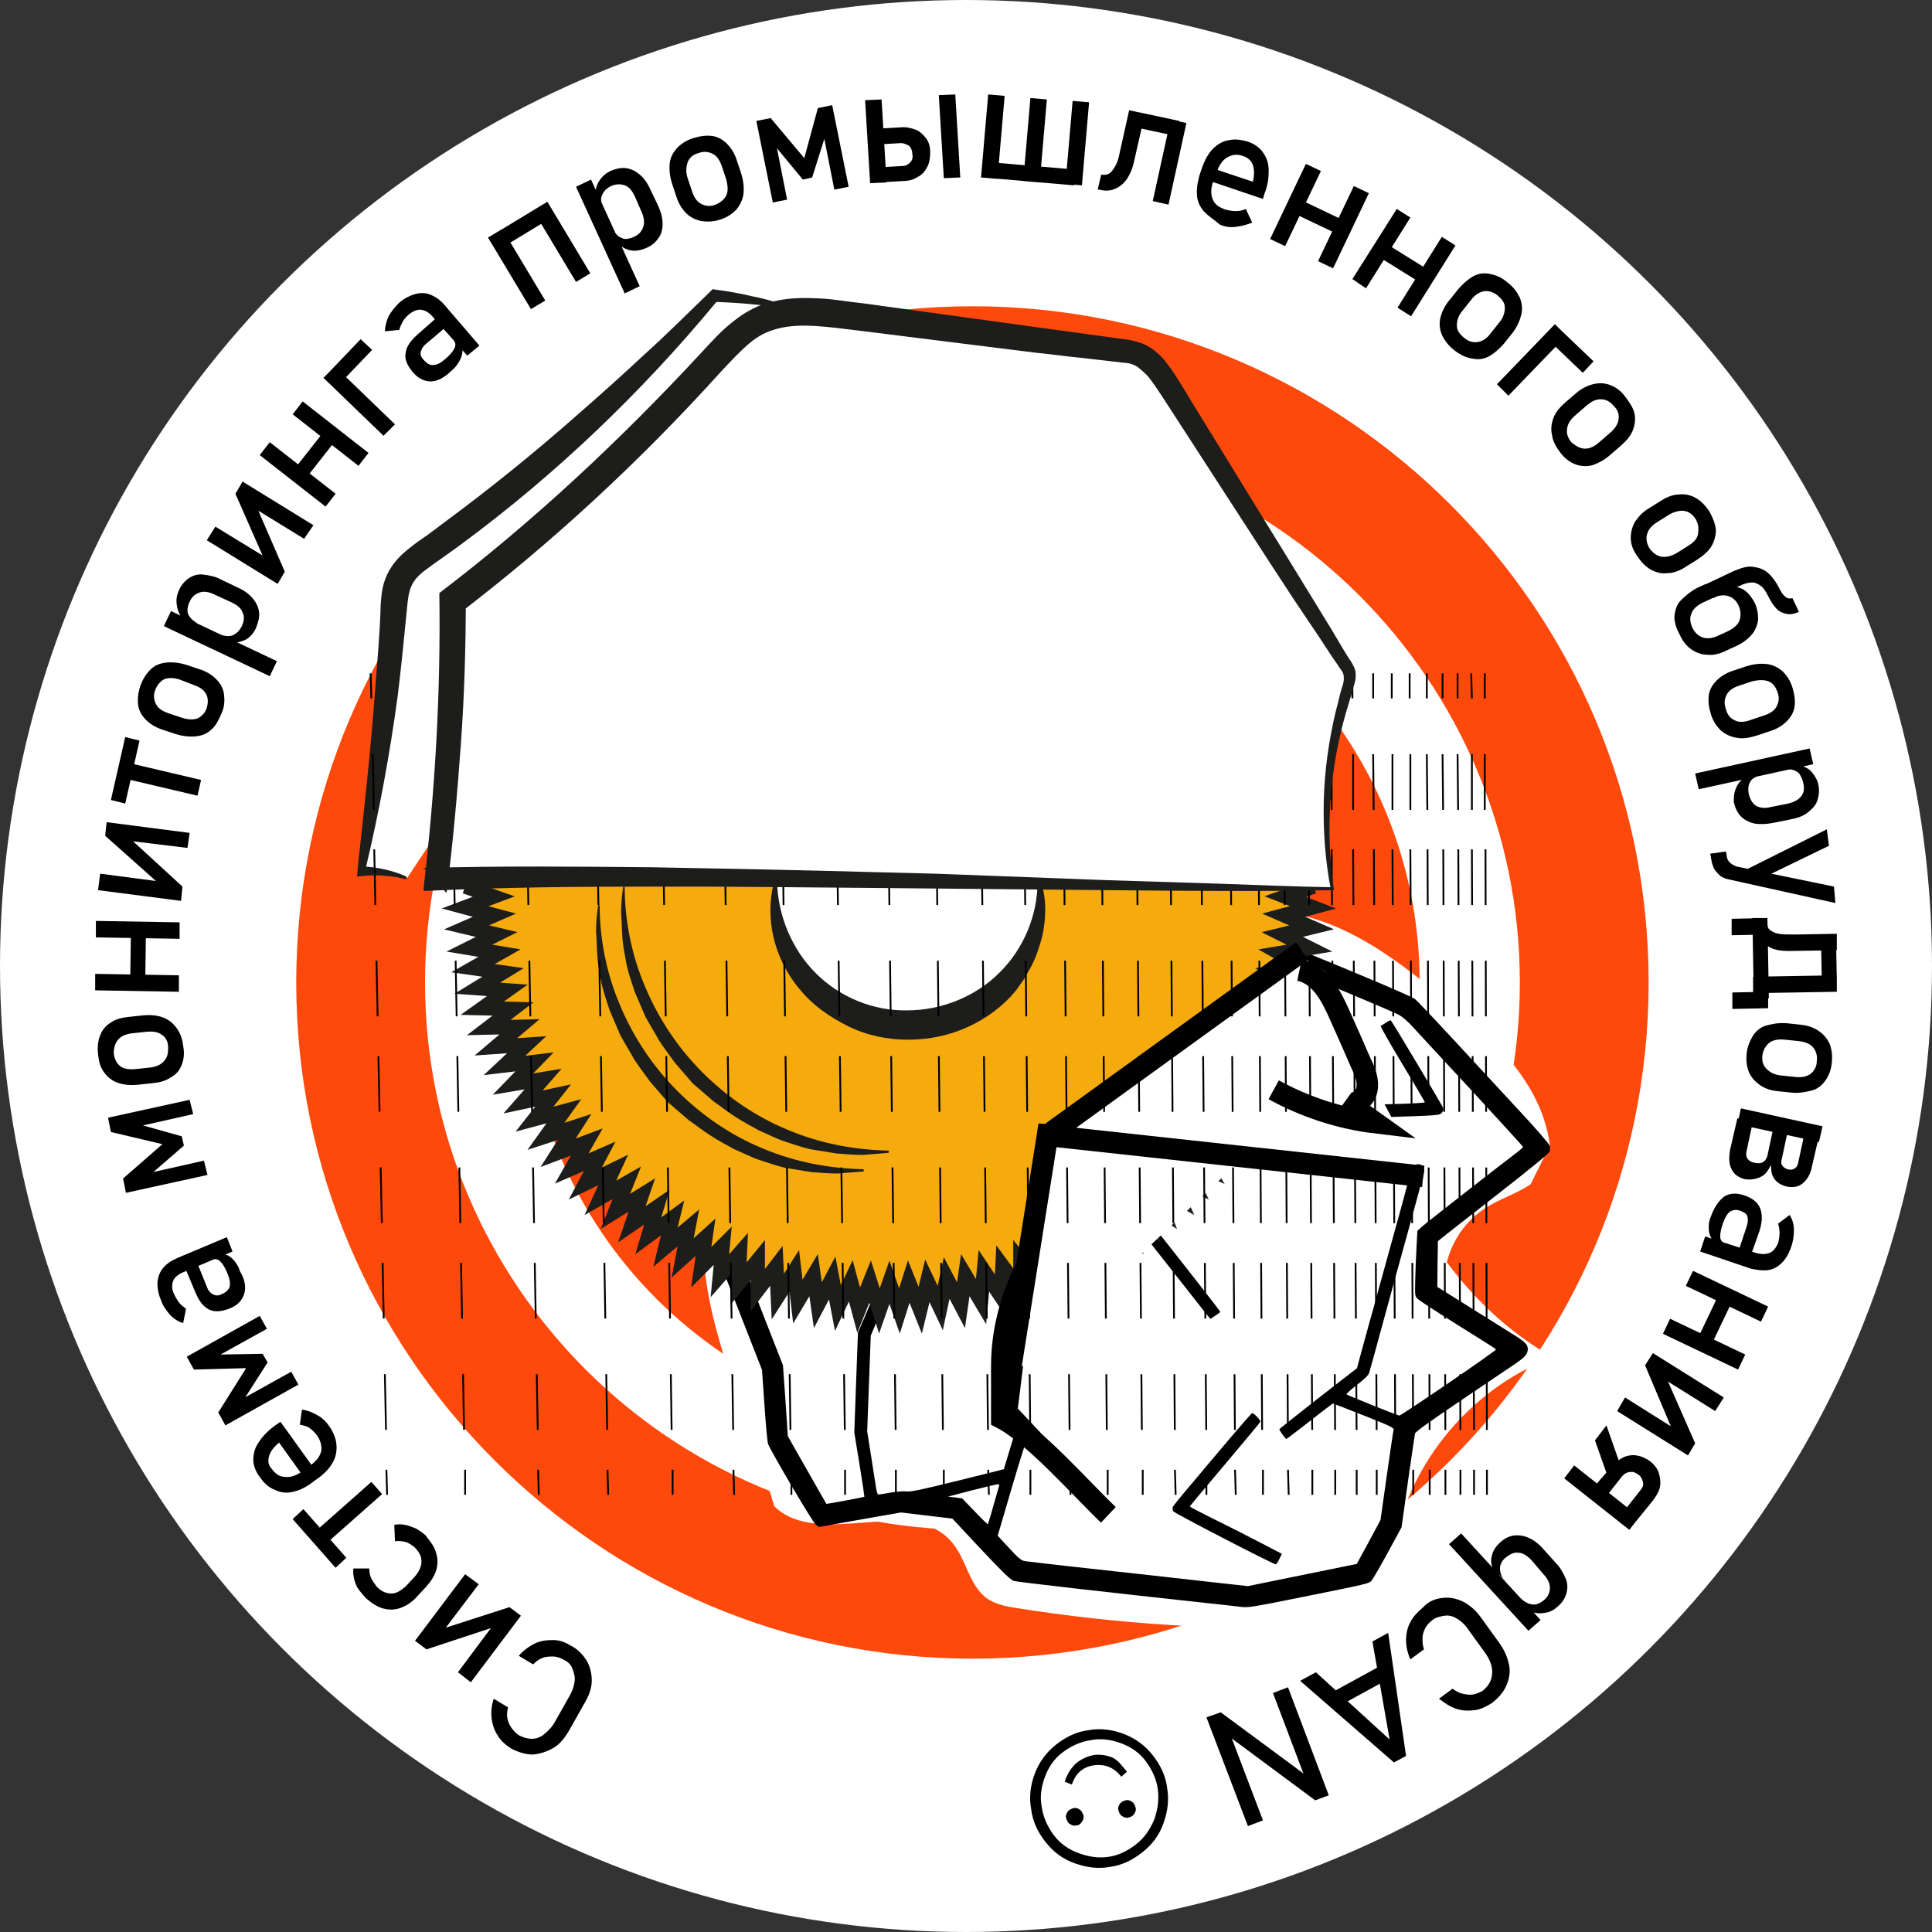 <?xml version="1.0" encoding="utf-8"?>
<!-- Generator: Adobe Illustrator 25.4.1, SVG Export Plug-In . SVG Version: 6.00 Build 0)  -->
<svg version="1.1" id="Слой_1" xmlns="http://www.w3.org/2000/svg" xmlns:xlink="http://www.w3.org/1999/xlink" x="0px" y="0px"
	 viewBox="0 0 270 270" style="enable-background:new 0 0 270 270;" xml:space="preserve">
<rect x="0" y="0" width="270" height="270" fill="#333333" stroke="none"/>
<style type="text/css">
	.st0{fill:#FFFFFF;}
	.st1{display:none;fill:#FE490C;}
	.st2{fill:#FE490C;}
	.st3{fill:#1D1D1B;}
	.st4{fill:#F5AB0E;}
	.st5{fill:none;stroke:#1D1D1B;stroke-width:2;stroke-miterlimit:10;}
	.st6{fill:#FFFFFF;stroke:#000000;stroke-width:3;stroke-miterlimit:10;}
	.st7{fill:none;stroke:#000000;stroke-width:3;stroke-miterlimit:10;}
	.st8{fill:none;stroke:#000000;stroke-width:0.25;stroke-miterlimit:10;}
	.st9{fill:none;stroke:#000000;stroke-width:0.25;stroke-miterlimit:10;stroke-dasharray:7.78,5.557;}
	.st10{fill:none;stroke:#000000;stroke-width:0.25;stroke-miterlimit:10;stroke-dasharray:7.78,7.78,7.78,5.557;}
</style>
<circle class="st0" cx="135" cy="135" r="135"/>
<g>
	<path d="M82,232.1c0.5,0.9,0.7,1.8,0.7,2.8s-0.4,2.1-1,3.1l-2.2,3.9c-0.6,1-1.3,1.9-2.2,2.4s-1.8,0.8-2.8,0.9c-1,0-2-0.3-3-0.8
		c-0.8-0.5-1.5-1.1-1.9-1.8c-0.5-0.7-0.8-1.6-0.9-2.5s0-1.8,0.3-2.7l2,1.2c-0.1,0.5-0.2,1-0.1,1.5s0.3,1,0.6,1.4
		c0.3,0.4,0.6,0.7,1,1c0.6,0.3,1.2,0.5,1.8,0.5c0.6,0,1.2-0.2,1.7-0.6c0.5-0.4,1-0.9,1.4-1.5l2.2-3.9c0.4-0.7,0.6-1.3,0.7-2
		s-0.1-1.2-0.3-1.8s-0.7-1-1.3-1.3c-0.4-0.2-0.9-0.4-1.4-0.4s-1,0-1.5,0.2s-0.9,0.5-1.3,0.9l-2-1.2c0.6-0.7,1.4-1.3,2.2-1.7
		c0.8-0.4,1.7-0.5,2.6-0.5s1.7,0.3,2.5,0.8C80.8,230.5,81.5,231.3,82,232.1z"/>
	<path d="M66.9,221.4l-5,6.6v-0.4l9.3-3l1.6,1.2l-7,9.3l-1.8-1.4l5-6.7v0.4l-9.4,3.1l-1.6-1.2l7-9.3L66.9,221.4z"/>
	<path d="M60.9,216.9c0.3,0.8,0.3,1.6,0.1,2.4c-0.2,0.8-0.7,1.6-1.4,2.4l-1.3,1.4c-0.7,0.8-1.5,1.3-2.3,1.6s-1.6,0.3-2.4,0.1
		c-0.8-0.2-1.6-0.7-2.4-1.4c-0.4-0.4-0.8-0.9-1.1-1.3s-0.5-1-0.6-1.4s-0.2-1-0.1-1.5h2.2c0,0.5,0.1,1,0.3,1.4s0.5,0.8,0.8,1.2
		c0.6,0.6,1.3,0.9,2,0.9s1.3-0.4,2-1l1.3-1.4c0.6-0.7,0.9-1.4,0.9-2.1c0-0.7-0.3-1.3-1-2c-0.4-0.3-0.8-0.6-1.2-0.7s-1-0.2-1.5-0.1
		l-0.1-2.3c0.5-0.1,1-0.1,1.5,0s1,0.3,1.5,0.5c0.5,0.3,1,0.6,1.4,1C60.1,215.4,60.7,216.1,60.9,216.9z"/>
	<path d="M46.9,219.1l-6-6.8l1.5-1.4l6,6.8L46.9,219.1z M45.6,215.7l-1.5-1.7l7.8-6.9l1.5,1.7L45.6,215.7z"/>
	<path d="M47,201.7c0.1,0.9,0,1.7-0.4,2.5s-1,1.5-1.9,2.2l-1.1,0.8c-0.9,0.7-1.8,1.1-2.7,1.3s-1.7,0.1-2.5-0.3
		c-0.8-0.3-1.5-0.9-2.1-1.8c-0.6-0.8-0.9-1.6-0.9-2.4c0-0.8,0.2-1.7,0.8-2.5c0.5-0.8,1.3-1.6,2.4-2.4l0.6-0.4l4.6,6.4l-1.5,1.1
		l-3.3-4.6c-0.7,0.6-1.2,1.2-1.4,1.9s-0.1,1.3,0.4,1.8c0.5,0.7,1.1,1.1,1.9,1.1c0.7,0.1,1.5-0.2,2.4-0.8l1.2-0.9
		c0.8-0.6,1.2-1.2,1.4-1.9c0.1-0.7-0.1-1.5-0.6-2.2c-0.3-0.4-0.6-0.7-1-1s-0.9-0.4-1.4-0.5l0.3-2.1c0.8,0.1,1.5,0.4,2.2,0.8
		s1.2,0.9,1.6,1.5C46.5,200,46.9,200.9,47,201.7z"/>
	<path d="M27.1,191.4l-1-1.8l10.2-5.7l1,1.8l-7.2,4l0.6-0.4l6-0.1l0.7,1.2l-3.2,5l-0.7,0.3l7.2-4l1,1.8l-10.2,5.7l-1-1.8l3.9-6.2
		L27.1,191.4z"/>
	<path d="M25.6,177.8c-0.7,0.3-1.2,0.7-1.4,1.2c-0.2,0.5-0.2,1.2,0.1,1.8c0.2,0.4,0.4,0.8,0.7,1.2s0.6,0.6,1,0.9l-0.4,2
		c-0.7-0.2-1.3-0.6-1.8-1.1c-0.5-0.6-1-1.2-1.3-2.1c-0.4-0.9-0.5-1.7-0.5-2.5c0.1-0.8,0.3-1.4,0.8-2s1.1-1,2-1.4l6.9-2.9l0.8,2
		L25.6,177.8z M34.1,180.9c-0.3,0.9-1,1.6-2.1,2s-2,0.5-2.8,0.1s-1.4-1.2-1.9-2.4l-1.3-3.1l1.6-0.9l1.3,3.2c0.2,0.6,0.5,0.9,0.9,1.1
		c0.4,0.2,0.8,0.2,1.3-0.1c0.5-0.2,0.9-0.6,1-1c0.1-0.5,0-1.1-0.3-1.8c-0.3-0.8-0.7-1.4-1-1.7s-0.7-0.4-1.1-0.3l1.4-0.8
		c0.4,0.1,0.7,0.2,1,0.4s0.6,0.5,0.8,0.8s0.5,0.7,0.6,1.2C34.3,178.9,34.4,180,34.1,180.9z"/>
	<path d="M15.5,158.2l-0.4-2l11.4-2.5l0.5,2l-8,1.8l0.7-0.3l5.7,1.6l0.3,1.3l-4.5,3.9h-0.7l8-1.8l0.5,2l-11.4,2.5l-0.4-2l5.5-4.8
		L15.5,158.2z"/>
	<path d="M25.4,148.8c-0.3,0.8-0.8,1.4-1.6,1.8c-0.7,0.5-1.6,0.7-2.7,0.8l-1.9,0.2c-1,0.1-2,0-2.8-0.3c-0.8-0.3-1.4-0.8-1.9-1.5
		s-0.7-1.5-0.8-2.5s0-1.9,0.3-2.6c0.3-0.8,0.8-1.4,1.5-1.8c0.7-0.5,1.6-0.7,2.6-0.8l1.9-0.2c1.1-0.1,2,0,2.8,0.3s1.4,0.8,1.9,1.5
		s0.8,1.5,0.9,2.5C25.8,147.2,25.7,148,25.4,148.8z M22.6,144.6c-0.5-0.4-1.3-0.5-2.2-0.4l-1.9,0.2c-0.9,0.1-1.6,0.4-2,0.9
		s-0.6,1.1-0.6,1.9c0.1,0.8,0.4,1.4,0.9,1.8c0.5,0.4,1.3,0.5,2.2,0.4l1.9-0.2c0.9-0.1,1.6-0.4,2-0.9c0.5-0.5,0.6-1.1,0.6-1.9
		C23.5,145.6,23.2,145,22.6,144.6z"/>
	<path d="M13.3,138.4v-2.3l11.7,0.2v2.3L13.3,138.4z M13.4,131v-2.3l11.7,0.2v2.3L13.4,131z M18.2,137l0.1-7.2h2.1l-0.1,7.2H18.2z"
		/>
	<path d="M26.2,118.5l-8.2-1l0.3-0.2l7.2,6.6l-0.2,2l-11.6-1.5l0.3-2.3l8.4,1.1l-0.3,0.2l-7.4-6.6l0.2-1.9l11.6,1.5L26.2,118.5z"/>
	<path d="M15.5,111.8l2-8.8l2,0.5l-2,8.8L15.5,111.8z M17.4,108.8l0.5-2.2l10.2,2.4l-0.5,2.2L17.4,108.8z"/>
	<path d="M29.6,101.9c-0.6,0.6-1.3,0.9-2.2,1c-0.8,0.1-1.8,0-2.8-0.3l-1.8-0.6c-1-0.3-1.8-0.8-2.4-1.4s-1-1.3-1.1-2.1
		c-0.1-0.8,0-1.7,0.3-2.6s0.8-1.7,1.4-2.3s1.3-0.9,2.2-1c0.8-0.1,1.8,0,2.8,0.3l1.8,0.6c1,0.3,1.8,0.8,2.4,1.4s1,1.3,1.1,2.1
		s0.1,1.7-0.3,2.6S30.2,101.4,29.6,101.9z M28.8,97c-0.3-0.6-0.9-1-1.8-1.3L25.2,95c-0.9-0.3-1.6-0.3-2.2-0.1
		c-0.6,0.3-1,0.8-1.3,1.5c-0.3,0.8-0.2,1.4,0.1,2s0.9,1,1.8,1.3l1.8,0.6c0.9,0.3,1.6,0.3,2.2,0.1c0.6-0.3,1.1-0.8,1.3-1.5
		S29.1,97.5,28.8,97z"/>
	<path d="M22.9,87.5l1-2.1l14.8,7l-1,2.1L22.9,87.5z M34.5,89.3c-0.5,0.3-1.2,0.5-1.8,0.5l-2.1-1.2c0.5,0.2,0.9,0.3,1.3,0.3
		s0.7-0.1,1.1-0.4c0.3-0.2,0.6-0.6,0.8-1c0.3-0.7,0.4-1.3,0.1-1.9c-0.2-0.6-0.7-1-1.5-1.4L30,83.1c-0.8-0.4-1.5-0.5-2.1-0.3
		s-1.1,0.6-1.4,1.3c-0.2,0.4-0.3,0.9-0.3,1.2s0.1,0.7,0.4,1c0.2,0.3,0.6,0.6,1,0.8l-2.1-0.7c-0.5-0.6-0.7-1.2-0.8-1.9
		c-0.1-0.7,0-1.3,0.3-2s0.8-1.3,1.4-1.7c0.6-0.4,1.3-0.6,2-0.5s1.6,0.2,2.5,0.7l2.3,1.1c0.9,0.4,1.6,0.9,2.1,1.5s0.8,1.2,0.9,1.9
		s-0.1,1.4-0.4,2.2C35.5,88.4,35.1,88.9,34.5,89.3z"/>
	<path d="M42.5,75.3l-7-4.3l0.4-0.1l3.9,9l-1,1.7l-9.9-6.1l1.2-1.9l7.2,4.4l-0.4,0.1l-4-9.1l1-1.7l9.9,6.1L42.5,75.3z"/>
	<path d="M36.3,63.6l1.4-1.8l9.2,7.2l-1.4,1.8L36.3,63.6z M40.9,57.9l1.4-1.8l9.2,7.2l-1.4,1.8L40.9,57.9z M41.1,65.6l4.4-5.6
		l1.6,1.3l-4.4,5.6L41.1,65.6z"/>
	<path d="M45.2,52.8l1.6-1.6l8.4,8.1l-1.6,1.6L45.2,52.8z M46,52l4.4-4.6l1.6,1.5l-4.4,4.6L46,52z"/>
	<path d="M60.5,44.3c-0.5-0.6-1-0.9-1.6-1s-1.2,0.2-1.7,0.6c-0.4,0.3-0.7,0.7-0.9,1c-0.2,0.4-0.4,0.8-0.5,1.2l-2,0.2
		c0-0.7,0.2-1.4,0.5-2.1c0.4-0.7,0.9-1.3,1.5-1.9c0.7-0.6,1.5-1,2.2-1.2s1.5-0.2,2.2,0.1s1.3,0.7,1.9,1.4l4.9,5.7l-1.7,1.4
		L60.5,44.3z M60.2,53.3c-0.9,0-1.8-0.4-2.6-1.4c-0.7-0.9-1.1-1.7-0.9-2.6c0.1-0.9,0.7-1.7,1.7-2.6l2.5-2.2l1.3,1.3L59.6,48
		c-0.5,0.4-0.7,0.8-0.8,1.2s0.1,0.8,0.5,1.2s0.8,0.7,1.3,0.6c0.5,0,1-0.3,1.6-0.8c0.7-0.6,1.1-1.1,1.3-1.5s0.2-0.8-0.1-1.1l1.2,1.1
		c0.1,0.4,0,0.7-0.1,1.1c-0.1,0.3-0.3,0.7-0.5,1c-0.2,0.3-0.5,0.7-0.9,1C62.1,52.8,61.1,53.3,60.2,53.3z"/>
	<path d="M68.2,33.2l2-1.2l6,10l-2,1.2L68.2,33.2z M69.4,32.5l6.1-3.7l1.1,1.9l-6.1,3.7L69.4,32.5z M74.5,29.4l2-1.2l6,10l-2,1.2
		L74.5,29.4z"/>
	<path d="M80.5,26.1l2.1-1L89.4,40l-2.1,1L80.5,26.1z M88.2,35c-0.6-0.1-1.2-0.4-1.7-0.8l-0.9-2.3c0.2,0.5,0.5,0.8,0.8,1.1
		c0.3,0.2,0.7,0.4,1,0.4s0.8-0.1,1.2-0.3c0.7-0.3,1.1-0.8,1.3-1.4c0.2-0.6,0.1-1.3-0.2-2l-1-2.3c-0.4-0.8-0.8-1.3-1.4-1.5
		s-1.2-0.2-1.9,0.1c-0.4,0.2-0.8,0.5-1,0.8s-0.4,0.7-0.4,1c0,0.4,0.1,0.8,0.3,1.3l-1.1-1.9c0-0.8,0.2-1.4,0.6-2s0.9-1,1.5-1.3
		c0.7-0.3,1.5-0.5,2.2-0.4s1.3,0.4,1.9,0.9s1.1,1.2,1.5,2.1l1.1,2.3c0.4,0.9,0.6,1.7,0.6,2.5s-0.2,1.5-0.6,2c-0.4,0.6-1,1.1-1.8,1.4
		C89.5,35,88.8,35.1,88.2,35z"/>
	<path d="M98,30.9c-0.8-0.2-1.5-0.5-2.1-1.1s-1.1-1.4-1.4-2.4l-0.6-1.8c-0.3-1-0.4-1.9-0.3-2.8s0.5-1.5,1-2.1
		c0.6-0.6,1.3-1.1,2.3-1.4s1.8-0.4,2.6-0.3s1.5,0.5,2.1,1.1s1.1,1.4,1.4,2.4l0.6,1.8c0.3,1,0.4,1.9,0.3,2.8c-0.1,0.8-0.5,1.6-1,2.2
		c-0.6,0.6-1.3,1.1-2.3,1.4C99.7,31,98.8,31,98,30.9z M101.5,27.3c0.3-0.6,0.2-1.4,0-2.2l-0.6-1.8c-0.3-0.9-0.7-1.5-1.3-1.8
		s-1.2-0.4-2-0.1c-0.8,0.2-1.3,0.7-1.5,1.3s-0.3,1.3,0,2.2l0.6,1.8c0.3,0.9,0.7,1.5,1.3,1.8c0.6,0.3,1.2,0.4,2,0.1
		C100.7,28.3,101.2,27.9,101.5,27.3z"/>
	<path d="M114.3,15.1l2-0.4l2.3,11.4l-2,0.4l-1.6-8.1l0.3,0.7l-1.8,5.7l-1.3,0.3l-3.8-4.6v-0.7l1.6,8.1l-2,0.4l-2.3-11.4l2-0.4
		l4.7,5.6L114.3,15.1z"/>
	<path d="M120.9,14l2.3-0.1l0.7,11.6l-2.3,0.1L120.9,14z M122.6,23.4l3.5-0.2c0.5,0,0.8-0.2,1.1-0.5c0.3-0.3,0.4-0.7,0.3-1.2
		c0-0.3-0.1-0.6-0.2-0.8c-0.1-0.2-0.3-0.4-0.6-0.5c-0.2-0.1-0.5-0.2-0.8-0.2l-3.5,0.2l-0.1-2.2l3.5-0.2c0.8-0.1,1.5,0.1,2.1,0.3
		s1.1,0.7,1.5,1.2s0.6,1.2,0.6,2c0,0.7-0.1,1.4-0.4,2s-0.7,1.1-1.3,1.4c-0.6,0.4-1.3,0.6-2.1,0.6l-3.5,0.2L122.6,23.4z M131.2,13.3
		l2.3-0.1l0.7,11.6l-2.3,0.1L131.2,13.3z"/>
	<path d="M138.1,13.2l2.3,0.2l-1,11.6l-2.3-0.2L138.1,13.2z M138.7,22.7l11.6,1l-0.2,2.2l-11.6-1L138.7,22.7z M144,13.7l2.3,0.2
		l-1,11.6l-2.3-0.2L144,13.7z M149.9,14.1l2.3,0.2l-1,11.6l-2.3-0.2L149.9,14.1z"/>
	<path d="M153.9,24.4c0.6,0.1,1.1,0,1.5-0.5s0.8-1.2,1-2.2l1.4-6.3l2.2,0.5l-1.5,6.6c-0.2,1-0.6,1.9-1,2.5c-0.5,0.7-1,1.1-1.7,1.4
		s-1.4,0.3-2.2,0.1h-0.2L153.9,24.4z M159.2,15.7l5.6,1.2l-0.5,2.1l-5.6-1.2L159.2,15.7z M163.6,16.7l2.2,0.5l-2.5,11.4l-2.2-0.5
		L163.6,16.7z"/>
	<path d="M168.4,29.7c-0.6-0.6-1-1.4-1.1-2.2c-0.1-0.9,0-1.8,0.3-2.9l0.4-1.2c0.4-1.1,0.9-2,1.5-2.6s1.4-1.1,2.2-1.2
		c0.8-0.2,1.7-0.1,2.7,0.2c0.9,0.3,1.6,0.8,2.1,1.5s0.8,1.5,0.8,2.5s-0.1,2.1-0.6,3.3l-0.2,0.7l-7.4-2.5l0.6-1.7l5.4,1.8
		c0.2-0.9,0.2-1.7,0-2.3c-0.2-0.6-0.7-1.1-1.4-1.3c-0.8-0.3-1.5-0.2-2.2,0.2s-1.1,1.1-1.5,2.1l-0.5,1.4c-0.3,0.9-0.3,1.7,0,2.4
		c0.3,0.7,0.9,1.1,1.8,1.4c0.4,0.1,0.9,0.2,1.4,0.2s1-0.1,1.4-0.3l0.9,1.9c-0.7,0.3-1.5,0.5-2.3,0.6s-1.5,0-2.2-0.3
		C169.8,30.8,169,30.3,168.4,29.7z"/>
	<path d="M182.5,22.9l2.1,1l-5,10.5l-2.1-1L182.5,22.9z M181.7,27.9l6.5,3.1l-0.9,1.9l-6.5-3.1L181.7,27.9z M189.2,26l2.1,1l-5,10.5
		l-2.1-1L189.2,26z"/>
	<path d="M195.2,29.2l1.9,1.2l-6.2,9.9L189,39L195.2,29.2z M193.8,34.1l6.1,3.8l-1.1,1.8l-6.1-3.8L193.8,34.1z M201.5,33.1l1.9,1.2
		l-6.2,9.9l-1.9-1.2L201.5,33.1z"/>
	<path d="M201.5,46.8c-0.3-0.8-0.4-1.6-0.2-2.4c0.2-0.8,0.6-1.7,1.3-2.5l1.2-1.5c0.7-0.8,1.4-1.4,2.1-1.8c0.8-0.4,1.5-0.5,2.4-0.3
		s1.6,0.5,2.4,1.2c0.8,0.6,1.3,1.3,1.7,2.1c0.3,0.8,0.4,1.5,0.2,2.4c-0.2,0.8-0.6,1.7-1.2,2.5l-1.2,1.5c-0.7,0.8-1.4,1.4-2.1,1.8
		c-0.8,0.4-1.5,0.5-2.4,0.3c-0.8-0.1-1.6-0.5-2.4-1.1C202.4,48.3,201.9,47.6,201.5,46.8z M206.5,47.8c0.7-0.1,1.3-0.5,1.8-1.2
		l1.2-1.5c0.6-0.7,0.8-1.4,0.8-2.1c0-0.7-0.4-1.2-1-1.7s-1.3-0.7-1.9-0.6c-0.6,0.1-1.3,0.5-1.8,1.2l-1.2,1.5
		c-0.6,0.7-0.8,1.4-0.8,2.1c0,0.7,0.4,1.2,1,1.7C205.2,47.7,205.8,47.9,206.5,47.8z"/>
	<path d="M217.3,45.3l1.6,1.6l-8.1,8.4l-1.6-1.6L217.3,45.3z M218.1,46.1l4.6,4.4l-1.5,1.6l-4.6-4.4L218.1,46.1z"/>
	<path d="M216.9,60.8c-0.2-0.8-0.1-1.6,0.2-2.4c0.3-0.8,0.9-1.5,1.7-2.2l1.4-1.2c0.8-0.7,1.6-1.1,2.4-1.3c0.8-0.2,1.6-0.2,2.4,0.1
		c0.8,0.3,1.5,0.8,2.1,1.6s1.1,1.5,1.3,2.3s0.1,1.6-0.2,2.4c-0.3,0.8-0.9,1.5-1.7,2.2l-1.5,1.3c-0.8,0.7-1.6,1.1-2.4,1.4
		c-0.8,0.2-1.6,0.2-2.4-0.1c-0.8-0.3-1.5-0.8-2.1-1.6C217.4,62.4,217,61.6,216.9,60.8z M221.5,62.7c0.7,0,1.3-0.3,2-0.9l1.5-1.3
		c0.7-0.6,1.1-1.2,1.2-1.9c0.1-0.7-0.1-1.3-0.7-1.9c-0.5-0.6-1.1-0.9-1.8-0.9s-1.3,0.3-2,0.9l-1.5,1.3c-0.7,0.6-1.1,1.2-1.2,1.9
		c-0.1,0.7,0.1,1.3,0.6,1.9C220.3,62.4,220.9,62.7,221.5,62.7z"/>
	<path d="M227.9,75.2c0-0.8,0.2-1.6,0.6-2.3c0.5-0.7,1.1-1.4,2-1.9l1.6-1c0.9-0.6,1.8-0.9,2.6-0.9c0.8-0.1,1.6,0.1,2.3,0.5
		s1.3,1,1.9,1.9c0.5,0.9,0.8,1.7,0.9,2.5c0,0.8-0.2,1.6-0.6,2.3s-1.1,1.3-2,1.9l-1.6,1c-0.9,0.6-1.8,0.9-2.6,0.9
		c-0.8,0.1-1.6-0.1-2.3-0.5s-1.3-1-1.9-1.9C228.2,76.9,227.9,76,227.9,75.2z M232.2,77.8c0.7,0.1,1.4-0.1,2.1-0.5l1.6-1
		c0.8-0.5,1.3-1,1.4-1.7s0.1-1.3-0.3-2c-0.4-0.7-1-1.1-1.6-1.2s-1.4,0.1-2.1,0.5l-1.6,1c-0.8,0.5-1.3,1-1.5,1.7
		c-0.2,0.6-0.1,1.3,0.3,2C231,77.3,231.6,77.7,232.2,77.8z"/>
	<path d="M234,86.1c0.1-0.8,0.3-1.6,0.9-2.2s1.3-1.2,2.2-1.7l1.3-0.6l2.8,0.5c0.9-0.2,1.6-0.1,2.3,0.2c0.7,0.4,1.2,1,1.7,1.9
		c0.4,0.8,0.5,1.6,0.5,2.4c-0.1,0.8-0.4,1.5-0.9,2.1s-1.3,1.2-2.2,1.6l-1.3,0.6c-1,0.5-1.9,0.7-2.7,0.6c-0.8,0-1.6-0.3-2.3-0.8
		s-1.2-1.2-1.6-2.1C234.2,87.7,234,86.9,234,86.1z M238,89.1c0.6,0.2,1.4,0.1,2.2-0.3l1.3-0.6c0.8-0.4,1.4-0.9,1.6-1.5
		s0.2-1.3-0.1-2s-0.8-1.2-1.5-1.4c-0.6-0.2-1.4-0.1-2.2,0.3l-1.3,0.6c-0.8,0.4-1.4,0.9-1.6,1.5c-0.3,0.6-0.2,1.3,0.1,2
		C236.9,88.5,237.4,88.9,238,89.1z M242.3,79.8c1-0.4,1.8-0.7,2.6-0.6s1.5,0.3,2.1,0.8s1.2,1.3,1.7,2.3c0.2,0.4,0.4,0.7,0.6,0.9
		c0.2,0.2,0.4,0.4,0.6,0.4c0.2,0.1,0.4,0,0.6,0l0.9,1.9c-0.6,0.3-1.2,0.4-1.7,0.3s-1-0.3-1.4-0.7c-0.4-0.4-0.8-1-1.2-1.8
		c-0.3-0.6-0.6-1.1-1-1.4s-0.8-0.5-1.2-0.5s-0.9,0.1-1.4,0.3l-4.1,1.9l-0.9-2L242.3,79.8z"/>
	<path d="M238.8,97.2c0.1-0.8,0.5-1.5,1.1-2.1s1.4-1.1,2.4-1.4l1.8-0.6c1-0.3,1.9-0.4,2.8-0.3s1.6,0.5,2.2,1
		c0.6,0.6,1.1,1.3,1.4,2.3s0.4,1.8,0.3,2.6c-0.1,0.8-0.5,1.5-1.1,2.1s-1.4,1.1-2.4,1.4l-1.8,0.6c-1,0.3-1.9,0.5-2.8,0.3
		c-0.8-0.1-1.6-0.5-2.2-1c-0.6-0.6-1.1-1.3-1.4-2.3S238.7,98,238.8,97.2z M242.5,100.7c0.6,0.3,1.4,0.2,2.2-0.1l1.8-0.6
		c0.9-0.3,1.5-0.7,1.8-1.3c0.3-0.6,0.4-1.2,0.1-2c-0.3-0.8-0.7-1.3-1.3-1.5s-1.3-0.2-2.2,0l-1.8,0.6c-0.9,0.3-1.5,0.7-1.8,1.3
		c-0.3,0.6-0.4,1.2-0.1,2C241.4,99.9,241.8,100.4,242.5,100.7z"/>
	<path d="M252.9,104.6l0.5,2.2l-16,3.5l-0.5-2.2L252.9,104.6z M242.6,110.2c0.2-0.6,0.6-1.1,1.2-1.5l2.4-0.4
		c-0.5,0.1-0.9,0.3-1.2,0.5s-0.5,0.6-0.6,0.9c-0.1,0.4-0.1,0.8,0,1.3c0.2,0.7,0.5,1.3,1,1.6c0.5,0.3,1.2,0.4,2,0.2l2.5-0.5
		c0.8-0.2,1.4-0.5,1.8-1c0.4-0.5,0.5-1.1,0.3-1.9c-0.1-0.5-0.3-0.9-0.5-1.2c-0.2-0.3-0.6-0.5-0.9-0.6s-0.8-0.1-1.3,0l2.1-0.7
		c0.7,0.2,1.4,0.5,1.8,1s0.8,1.1,0.9,1.7c0.2,0.8,0.1,1.5-0.1,2.2s-0.7,1.2-1.3,1.7s-1.4,0.8-2.4,1l-2.5,0.5c-1,0.2-1.8,0.2-2.6,0.1
		c-0.8-0.2-1.4-0.5-1.9-1s-0.8-1.2-1-2C242.3,111.5,242.3,110.8,242.6,110.2z"/>
	<path d="M256.5,126.2l-14.9-3.3c-0.5-0.1-1-0.3-1.3-0.6s-0.6-0.6-0.8-1s-0.3-0.9-0.4-1.5l-0.1-0.5l2.2-0.3l0.1,0.5
		c0,0.4,0.2,0.8,0.4,1s0.5,0.4,1,0.6l13.6,2.8L256.5,126.2z M255.3,115.9l0.3,2.3l-9.7,4.7l-2.6-1L255.3,115.9z"/>
	<path d="M247,128.3v2.3l-5,0.1v-2.3L247,128.3z M247.1,138.6v2.3l-5,0.1v-2.3L247.1,138.6z M247,128.3l0.2,11.2h-2.1l-0.2-11.2H247
		z M256.7,136.3v2.3l-11.7,0.2v-2.3L256.7,136.3z M247,128.7v0.3c0,0.5,0.1,0.8,0.4,1c0.3,0.2,0.6,0.4,1.2,0.5
		c0.5,0.1,1.2,0.1,2.2,0.1l5.9-0.1v2.3l-6.7,0.1c-1.3,0-2.4-0.2-3.1-0.8c-0.7-0.5-1.1-1.3-1.1-2.3v-0.3L247,128.7z M256.6,131.9
		l0.1,5.2h-2.1l-0.1-5.2H256.6z"/>
	<path d="M245,144.7c0.5-0.7,1.1-1.2,1.9-1.4s1.7-0.4,2.8-0.3l1.9,0.2c1,0.1,1.9,0.4,2.6,0.9c0.7,0.5,1.2,1.1,1.5,1.8
		c0.3,0.8,0.4,1.6,0.3,2.6s-0.4,1.8-0.9,2.5s-1.1,1.2-1.9,1.4s-1.7,0.4-2.8,0.3l-1.9-0.2c-1.1-0.1-1.9-0.4-2.6-0.9s-1.2-1.1-1.5-1.8
		c-0.3-0.8-0.4-1.6-0.3-2.6S244.6,145.4,245,144.7z M246.9,149.4c0.5,0.5,1.1,0.8,2,0.9l1.9,0.2c0.9,0.1,1.6,0,2.2-0.4
		c0.5-0.4,0.9-1,0.9-1.8c0.1-0.8-0.1-1.4-0.5-1.9s-1.1-0.8-2-0.9l-1.9-0.2c-0.9-0.1-1.6,0-2.2,0.4c-0.5,0.4-0.9,1-1,1.8
		C246.2,148.3,246.4,148.9,246.9,149.4z"/>
	<path d="M245,156.6l-0.9,4.2c-0.1,0.4-0.1,0.8,0.1,1.1c0.2,0.3,0.5,0.5,1,0.6l0,0c0.5,0.1,0.9,0.1,1.2-0.1c0.3-0.2,0.5-0.5,0.6-0.9
		l0.9-4.2l2,0.5L249,162c-0.1,0.4-0.1,0.7,0.1,0.9c0.1,0.2,0.4,0.4,0.7,0.5c0.4,0.1,0.7,0.1,1-0.1c0.3-0.2,0.4-0.4,0.5-0.8l0.9-4.2
		l2,0.5l-1,4.3c-0.2,1.1-0.7,1.8-1.3,2.3s-1.4,0.6-2.3,0.4c-0.7-0.2-1.2-0.5-1.6-1c-0.4-0.5-0.5-1.2-0.5-2c-0.4,0.8-0.8,1.4-1.5,1.7
		c-0.6,0.3-1.4,0.4-2.1,0.3l0,0c-0.9-0.2-1.6-0.7-1.9-1.4c-0.4-0.7-0.4-1.7-0.2-2.8l1-4.3L245,156.6z M254.7,157.4l-0.5,2.2
		l-11.4-2.5l0.5-2.2L254.7,157.4z"/>
	<path d="M245.4,175.1c0.7,0.2,1.4,0.2,1.9,0s0.9-0.7,1.2-1.4c0.1-0.4,0.2-0.9,0.2-1.4s-0.1-0.9-0.2-1.3l1.6-1.2
		c0.4,0.6,0.6,1.3,0.6,2.1s-0.1,1.6-0.4,2.4c-0.3,0.9-0.7,1.6-1.3,2.2c-0.5,0.5-1.2,0.9-1.9,1s-1.5,0-2.4-0.2l-7.1-2.4l0.7-2.1
		L245.4,175.1z M241,167.2c0.8-0.5,1.8-0.5,2.9-0.1c1.1,0.4,1.8,1,2.1,1.8s0.3,1.8-0.1,3.1l-1.1,3.1l-1.8-0.4l1.1-3.3
		c0.2-0.6,0.2-1,0.1-1.4s-0.5-0.6-1-0.8c-0.6-0.2-1-0.1-1.4,0.1c-0.4,0.3-0.7,0.8-1,1.6s-0.4,1.5-0.4,1.9s0.2,0.8,0.6,0.9l-1.6-0.3
		c-0.2-0.3-0.4-0.6-0.5-1c-0.1-0.3-0.1-0.7-0.1-1.1c0-0.4,0.1-0.8,0.3-1.3C239.6,168.6,240.3,167.7,241,167.2z"/>
	<path d="M243.9,189.3l-1,2.1l-10.5-5l1-2.1L243.9,189.3z M247.1,182.6l-1,2.1l-10.5-5l1-2.1L247.1,182.6z M242.1,181.8l-3.1,6.5
		l-1.9-0.9l3.1-6.5L242.1,181.8z"/>
	<path d="M227.1,195.3l7,4.4l-0.4,0.1l-3.8-9l1.1-1.7l9.9,6.2l-1.2,1.9l-7.2-4.5l0.4-0.1l4,9.1l-1,1.7l-9.9-6.2L227.1,195.3z"/>
	<path d="M220,204.8l9.1,7.2l-1.4,1.8l-9.1-7.2L220,204.8z M225.1,205.1c0.5-0.6,1.1-1.1,1.7-1.4c0.6-0.3,1.3-0.4,1.9-0.3
		c0.7,0.1,1.3,0.4,1.9,0.8c0.6,0.5,1,1,1.2,1.6s0.3,1.3,0.2,1.9c-0.1,0.7-0.5,1.3-1,2l-2.6,3.2l-1.7-1.4l2.6-3.3
		c0.3-0.4,0.4-0.7,0.3-1.1s-0.3-0.8-0.6-1s-0.5-0.3-0.8-0.4c-0.3,0-0.5,0-0.8,0.1s-0.5,0.3-0.7,0.5l-2.6,3.3l-1.7-1.4L225.1,205.1z
		 M224.5,199.2l2,5.7l-1.8,1.5l-1.8-5.1L224.5,199.2z"/>
	<path d="M215.3,226.4l-1.7,1.5l-11.1-12.1l1.7-1.5L215.3,226.4z M211.5,214.6c0.7-0.1,1.4,0,2.1,0.3s1.4,0.8,2.1,1.6l1.7,1.9
		c0.7,0.7,1.1,1.5,1.4,2.2c0.3,0.7,0.3,1.4,0.1,2.1s-0.6,1.3-1.2,1.8c-0.5,0.5-1.1,0.8-1.8,0.9c-0.7,0.1-1.3,0.1-2-0.2l-1.4-1.9
		c0.3,0.4,0.7,0.6,1.1,0.8c0.4,0.1,0.7,0.2,1.1,0.1c0.4-0.1,0.7-0.3,1.1-0.6c0.6-0.5,0.8-1.1,0.8-1.7c0-0.6-0.3-1.3-0.9-1.9l-1.7-2
		c-0.6-0.6-1.2-1-1.8-1c-0.6-0.1-1.2,0.2-1.8,0.7c-0.4,0.3-0.6,0.7-0.7,1s-0.1,0.7,0,1.1c0.1,0.4,0.3,0.8,0.7,1.1l-1.8-1.7
		c-0.2-0.6-0.3-1.2-0.1-1.8c0.1-0.6,0.5-1.2,1-1.7C210.1,215.1,210.8,214.7,211.5,214.6z"/>
	<path d="M201.7,223.3c1-0.1,1.9,0.1,2.9,0.6c0.9,0.5,1.7,1.2,2.4,2.2l2.6,3.6c0.7,1,1.1,2,1.3,3s0,2-0.4,2.9s-1.1,1.7-2,2.4
		c-0.8,0.5-1.6,0.9-2.4,1c-0.9,0.1-1.7,0.1-2.6-0.2c-0.9-0.3-1.6-0.8-2.4-1.4l1.9-1.4c0.4,0.3,0.9,0.6,1.4,0.7s1,0.2,1.5,0.1
		c0.5-0.1,0.9-0.3,1.3-0.5c0.5-0.4,0.9-0.9,1.1-1.4s0.3-1.1,0.2-1.8c-0.1-0.6-0.4-1.3-0.8-1.9l-2.6-3.6c-0.4-0.6-1-1.1-1.5-1.4
		s-1.1-0.5-1.7-0.4s-1.2,0.2-1.7,0.6c-0.4,0.3-0.7,0.6-1,1.1c-0.2,0.4-0.4,0.9-0.4,1.4s0,1,0.2,1.6l-1.9,1.4
		c-0.4-0.9-0.6-1.8-0.6-2.7s0.2-1.8,0.6-2.5c0.4-0.8,1-1.4,1.7-2C199.7,223.7,200.7,223.4,201.7,223.3z"/>
	<path d="M196.5,245.4l-1.7,0.9l-13.1-11.4l2.2-1.2l10.3,9.4l-2.4-13.7l2.2-1.2L196.5,245.4z M194.3,234.5l-7.5,4.1l-1-1.9l7.5-4.1
		L194.3,234.5z"/>
	<path d="M185.7,250.9l-1.9,0.7l-12-8.9l0.1-0.4l4.6,12.1l-2.1,0.8l-5.8-15.2l2-0.7l11.9,8.8l-0.1,0.4l-4.5-11.9l2.1-0.8
		L185.7,250.9z"/>
	<path d="M155.1,260.9c-1.6,0.3-3.2,0.1-4.9-0.5s-3-1.6-4.1-3s-1.8-2.9-2-4.6c-0.3-1.6-0.1-3.3,0.5-4.9c0.6-1.6,1.6-3,3-4.1
		s2.9-1.8,4.5-2c1.7-0.3,3.3-0.1,4.9,0.5c1.6,0.6,3,1.6,4.1,3s1.8,2.9,2,4.5c0.3,1.7,0.1,3.3-0.5,5c-0.6,1.7-1.6,3-3,4.1
		C158.2,260,156.7,260.7,155.1,260.9z M154.9,259.5c1.4-0.2,2.6-0.8,3.8-1.7s2-2.1,2.6-3.5c0.5-1.4,0.7-2.8,0.5-4.3
		c-0.2-1.4-0.8-2.7-1.7-3.9s-2.1-2-3.5-2.5s-2.8-0.7-4.2-0.4c-1.4,0.2-2.7,0.8-3.9,1.7s-2,2.1-2.5,3.5s-0.7,2.8-0.4,4.2
		c0.2,1.4,0.8,2.7,1.7,3.9s2.1,2,3.5,2.5S153.5,259.7,154.9,259.5z M157.5,247.6l-0.8,0.7c-1-1.3-2.3-1.8-3.8-1.6s-2.6,1.1-3.1,2.7
		l-1-0.4c0.3-1,0.8-1.8,1.5-2.5c0.7-0.6,1.5-1,2.4-1.2c1-0.2,1.9,0,2.7,0.3S156.8,246.8,157.5,247.6z M150.4,255.1
		c-0.3,0.1-0.6,0-0.9-0.2c-0.3-0.2-0.4-0.5-0.5-0.8s0-0.6,0.2-0.9s0.5-0.4,0.8-0.5s0.6,0,0.9,0.2c0.3,0.2,0.4,0.5,0.5,0.8
		s0,0.6-0.2,0.9S150.8,255.1,150.4,255.1z M157.7,254c-0.3,0.1-0.6,0-0.9-0.2c-0.3-0.2-0.4-0.5-0.5-0.8s0-0.6,0.2-0.9
		s0.5-0.4,0.8-0.5s0.6,0,0.9,0.2c0.3,0.2,0.4,0.5,0.5,0.8s0,0.6-0.2,0.9S158.1,253.9,157.7,254z"/>
</g>
<g>
	<g>
		<path class="st1" d="M135.9,14.6c-67.6,0-122.7,55-122.7,122.6s55,122.6,122.7,122.6c67.6,0,122.7-55,122.7-122.6
			S203.5,14.6,135.9,14.6z M135.9,243c-58.3,0-105.7-47.4-105.7-105.7S77.6,31.6,135.9,31.6S241.6,79,241.6,137.3
			S194.2,243,135.9,243z"/>
		<path class="st2" d="M135.9,42.8c-52.1,0-94.5,42.4-94.5,94.5s42.4,94.5,94.5,94.5s94.5-42.4,94.5-94.5S188,42.8,135.9,42.8z
			 M135.9,213.8c-42.2,0-76.5-34.3-76.5-76.5s34.3-76.5,76.5-76.5s76.5,34.3,76.5,76.5S178.1,213.8,135.9,213.8z"/>
		<path class="st2" d="M135.9,74.8c-34.5,0-62.5,28-62.5,62.5s28,62.5,62.5,62.5s62.5-28,62.5-62.5S170.3,74.8,135.9,74.8z
			 M135.9,180.5c-23.8,0-43.2-19.4-43.2-43.2s19.4-43.2,43.2-43.2s43.2,19.4,43.2,43.2S159.7,180.5,135.9,180.5z"/>
		<path class="st2" d="M156.9,138.5c0.6-11.6-8.3-21.6-19.9-22.2s-21.6,8.3-22.2,19.9c-0.6,11.6,8.3,21.6,19.9,22.2
			C146.3,159,156.3,150.1,156.9,138.5z"/>
	</g>
</g>
<path d="M711.1,56.5c0.7,0.3,1.6,0.2,1.9-0.1c0.4-0.3-0.2-0.6-1.3-0.5C710.6,55.9,710.3,56.2,711.1,56.5z"/>
<path d="M719.6,69.5c0.9,0.2,2.3,0.2,3,0c0.6-0.3-0.1-0.5-1.8-0.5C719.2,69,718.6,69.2,719.6,69.5z"/>
<path class="st0" d="M216.6,160.1c-1.3-10.7-11.7-18.1-18.1-23.2c-6.4-5.1-14-9.8-22.2-9.5c-4.9,0.2-9.5,2.1-14,4.1
	c-13.7,5.9-27.5,11.8-41.2,17.6c-3.1,1.3-6.3,2.7-9.1,4.7c-6.5,4.6-14.3,15.4-13.5,23.7c1.1,10.6,6.8,22.7,9.7,33
	c6.3,6.1,19.1-1.7,24.8,5c2.1,2.4,2.4,6.2,5.1,8c1.1,0.7,2.5,1,3.8,1.2c14.4,2.3,29,3.2,43.5,2.7c2.4-0.1,5.1-0.3,6.8-2
	c1.9-1.8,2-4.7,2.3-7.3c1.5-12.6,10.6-24,22.5-28.4c-5.8-3.3-10.8-7.9-14.8-13.3c0.8-3.2,2.8-6,5.6-7.7c1.9-1.2,4.2-1.9,6.1-3.2"/>
<g>
	<g>
		<path class="st0" d="M56.9,122.7c-1.9-0.8-3.9-1.3-5.9-1.3c2.8-12,4.7-24.2,5.7-36.5c0.1-1.1,0.2-2.1,0.6-3.1
			c0.6-1.3,1.9-2.2,3.1-3.1C75.2,68.3,88.5,55.9,100.1,42c3.5,0.1,6.4,0.4,9.8,0.9"/>
		<path class="st3" d="M56.8,122.9c-1-0.3-2-0.4-2.9-0.5c-1-0.1-1.9-0.1-2.9,0l-1.1,0.1l0.1-1.3c0.9-8.2,1.8-16.3,2.4-24.5
			c0.3-4.1,0.7-8.1,0.8-12.2c0.1-1,0.1-2.5,0.9-4.2c0.8-1.7,2-2.8,3-3.6c1-0.8,1.7-1.3,2.6-1.9c0.8-0.6,1.6-1.2,2.4-1.8
			c6.5-4.8,12.8-9.9,18.9-15.3c3.1-2.7,6.1-5.4,9.1-8.2c3-2.7,5.9-5.6,8.9-8.5l0.6-0.6l0.5,0.1c1.7,0.2,3.3,0.5,5,0.9
			c1.6,0.3,3.3,0.8,4.8,1.3l-0.1,0.4c-3.3-0.5-6.5-0.8-9.8-0.9l0.2-0.1c-10.5,12.7-22.5,24.2-35.8,34c-1.6,1.2-3.4,2.4-5,3.6
			c-0.8,0.6-1.5,1.3-1.9,2.2c-0.4,0.9-0.5,1.9-0.6,2.9c-0.4,4.1-0.8,8.2-1.3,12.3c-1.1,8.2-2.6,16.3-4.5,24.3l-0.2-0.3
			c2,0.1,4.1,0.6,5.9,1.4L56.8,122.9z"/>
	</g>
	<g transform="translate(0,900) scale(0.1,-0.1)">
		<path d="M1595.7,7754.5c-14.5-6.6-38-17.3-52-23.8c-14-6.3-56-25.4-93.3-42.4c-37.2-17-79.6-36.3-94.1-42.9
			c-14.5-6.6-45.4-20.6-68.4-31.2l-42.1-19.2l-71.8-5.1c-51.9-3.6-73-5.6-75.6-7.4c-4-2.5-50.7-56.1-55.7-63.7
			c-3-4.6-3.1-7.4-2.1-50.7l1-45.9l-42.4-10.4c-23.3-5.8-43.8-11.2-45.2-12.2c-4.1-2.5-6.8-10.1-5.6-15.2c1-3.8,8.3-22.3,37.7-97.3
			c3.6-9.1,9.6-24.6,13.5-34.7c3.8-9.9,20.1-51.5,36.2-92.5l29.1-74.3l3.5-49.9c1.8-27.6,4.1-51.7,5-53.7
			c5.1-12.6,62.6-109.7,66.4-112.5l4.6-3.5l21,3.8c11.7,2.1,37.5,6.6,57.5,10.2l36.3,6.3l35.8-4.3l36-4.3l40-42.8
			c31.4-33.4,41.4-42.9,45.9-44.3c5-1.5,129.5-15.7,267.5-30.7c20.5-2.1,42.3-4.6,48.6-5.4c10.9-1.5,15-0.8,85,13.2
			c95.8,19.3,95,19.2,98.8,23.4c1.8,2,12.1,19.7,22.6,39l19.3,35.5l8.9,63.6c5.1,35.2,9.4,65.4,9.9,67.4
			c0.7,2.5,19.2,15.9,63.2,45.6c34.2,23.1,68.7,46.4,76.6,51.7c14.2,9.7,17.8,13.9,17.8,21c0,6.1-4.1,10.2-21,20.6
			c-8.9,5.6-36.2,22.6-60.8,38.1l-44.6,27.9l0.3,32l0.5,31.9l6.1,5c3.3,2.8,38,29.9,77.1,60.4c46.2,36,71.7,57,72.7,59.6
			c0.8,2.3,1,6.1,0.3,8.4c-0.5,2.5-20.3,25.3-45.2,51.9c-24.3,26.3-65.4,70.7-91.5,98.9s-49.4,52.7-51.5,54.2
			c-7.8,5-66.9,30.2-157.4,67.2l-48.2,19.7h-47.9h-48.1l-2.1,3.8c-1.3,2-6.6,11.4-11.9,21c-25.8,46.2-29.4,51.2-37.7,51.2
			C1623,7766.7,1610.2,7761.2,1595.7,7754.5z M1632.2,7707.6c7.4-13.4,13.2-24.6,12.9-24.9c-0.2-0.3-8.9-1.5-19.2-2.8l-18.7-2.3
			l-14.4-14.5l-14.4-14.5l-19.5-4.6c-46.4-11.2-155.2-37.8-177.7-43.4c-20.6-5.3-25.1-6.9-27.4-10.4
			c-31.7-45.7-103.4-145.8-104.9-146.3c-1-0.3-29.2-4-62.9-8.1c-33.5-4.1-72.8-9.1-87.4-10.9c-14.4-1.8-26.4-3.1-26.6-2.8
			c-0.3,0.3-1.2,19.2-1.8,41.9l-1.2,41.3l21.6,25.1c25.3,28.9,16.2,25.4,73.8,29.2c21,1.3,49.4,3.3,63.2,4.3l25.1,1.8l70.7,32.2
			c38.8,17.7,86.5,39.5,106,48.4c19.5,8.9,53,24.1,74.3,33.9c36,16.3,79.6,36.3,103.2,47.2c5.4,2.5,10.2,4.6,10.7,4.6
			C1618.5,7731.8,1624.9,7720.9,1632.2,7707.6z M1657.1,7661.2c-1.3-1.5-37.5-44.6-80.4-95.9c-43.1-51.4-87.9-104.9-99.7-118.9
			c-11.7-14-22.5-26.8-23.6-28.2c-2.5-2.8-2.3-1.8-13.7-98.1c-14.9-124.3-24.8-207.2-29.9-247c-2.6-21.5-4.8-41-4.8-43.4
			c0-3.3,2.5-7.4,8.1-13.5l8.1-8.8l-9.1-30.2c-5-16.7-9.1-30.2-9.2-30.4s-29.2-7.4-64.7-16.2c-52.5-13-65.7-15.7-71.8-14.9
			c-4.3,0.5-13.7-0.2-22.3-1.7c-8.1-1.5-15.7-2.6-16.7-2.6s-2.3,4-3,8.8c-0.7,4.6-3.8,24.6-6.9,44.1l-5.6,35.3l2.5,67l2.5,66.9
			l30.7,72l30.7,72l24.3,31.2c13.4,17.2,42.4,54.7,64.6,83.2c22.1,28.6,48.2,60.3,57.8,70.2c9.6,10.1,56.3,58.6,103.9,108.2l86.5,90
			l20,2.6C1657.3,7665.6,1660.8,7665.5,1657.1,7661.2z M1790.4,7650.9c64.9-26.3,149.8-61.9,163.7-68.7c5.1-2.6,12.4-8.8,19-15.9
			c5.9-6.6,43.3-46.9,83.1-89.8c39.6-42.9,72.2-78.6,72.2-79.3c-0.2-0.7-3.6-4-7.9-7.3c-29.4-22.3-127.8-99.2-133.1-104l-6.6-6.1
			l-1.2-22.8c-0.7-12.7-1.5-33.2-1.8-45.6c-0.5-22.5-0.5-22.8,3.6-26.8c2.3-2.1,27.6-18.7,56.1-36.5c28.6-17.8,52.7-33,53.3-33.9
			c1.3-1.2-132.3-92.5-135.2-92.5c-2,0-72.3,28.2-73.8,29.6c-0.7,0.7,5.8,6.6,14.4,13.2c11.2,8.6,16.2,13.5,17.3,17.2
			c1,3,7.3,25.8,14,50.7c15.2,55.5,27.7,101.7,39,142c4.6,16.8,11.1,40.3,14.2,52c3.1,11.9,6.9,25.3,8.3,30.1
			c2.8,9.7,1.3,14.7-4.8,16.2c-4.8,1-88.2,11.9-102.4,13.4l-11.2,1.2l-15.5,22c-8.6,12.1-15.7,23.1-15.7,24.4c0,1.3-1.8,3.8-4,5.4
			c-2.1,1.7-23.4,30.9-47.6,64.9c-24.1,34-58.1,82.4-75.8,107.3c-17.7,24.9-32.7,46.4-33.4,47.6c-1.2,1.5,7.9,2,42.8,2h44.1
			L1790.4,7650.9z M1731.6,7552.7c32.9-46.4,59.8-84.9,59.8-85.5c0-0.5-12.1,6.6-26.8,15.9c-14.9,9.1-34.7,21.5-44.3,27.4
			c-9.6,5.8-21.8,13.5-27.4,17c-5.4,3.6-11.9,6.4-14.4,6.4c-3.8,0-16-12.7-77.9-80.3c-55.3-60.3-73.5-81.1-73.5-84.2
			c0-2.6,6.3-12.1,18.5-27.6c10.2-12.9,44.8-56.8,77-97.8c32-40.8,60.8-77.3,63.6-80.8l5.4-6.4l6.9,4.6c3.8,2.5,6.9,4.8,6.9,5.3
			c0,0.7-35.5,46.4-98.9,126.7c-26.4,33.7-47.7,61.3-47.6,61.4c0.2,0,15.5,7.1,34.2,15.5c18.7,8.4,40,18,47.4,21.5l13.5,6.3l22-3.1
			c12.1-1.7,45.4-5.9,74-9.7c75.3-9.6,174.2-22.5,198.7-25.8l21.1-2.8l-1.2-5.1c-0.7-2.8-5.1-19.7-9.9-37.3
			c-9.9-35.5-22.1-80.4-32.4-117.2c-3.5-13.2-8.9-32.9-12.1-43.8c-3-10.9-8.3-30.1-11.7-42.6l-6.1-22.8l-54.3-42.1
			c-29.7-23.3-54.2-42.6-54.2-43.3c0-1.5,8.6-13.5,9.7-13.5c0.5,0,11.1,7.9,23.3,17.5c30.9,24.1,41.1,32,42.1,32
			c0.5,0,19.8-7.6,43.1-16.7c38.5-15.4,42.1-17,41.4-20.3c-0.5-1.8-4.8-30.9-9.6-64.6l-8.6-61.1l-16.5-30.7l-16.7-30.7l-76-15.5
			l-76.1-15.5l-33,3.6c-18.2,2-63.1,7.1-99.9,11.2c-36.8,4-90.7,10.1-119.7,13.2c-29.1,3.3-55.7,6.4-59,6.9
			c-5.1,0.8-8.6,3.6-22.1,18.2l-16,17.3l20.3,69.2c11.2,38.1,21,68.7,21.6,68c0.7-0.8,14.7-15.9,31-33.5
			c16.5-17.7,30.6-32.4,31.2-32.5c0.7-0.3,4.1,2,7.6,5l6.4,5.4l-38.5,41.3c-21.1,22.6-41.4,44.3-44.9,47.9l-6.6,6.9l3.5,27.7
			c4.6,36.8,14.2,116.9,19.2,159.2c2.1,18.7,6.3,52,8.9,74.3c2.8,22.3,6.9,57.1,9.4,77.6l4.3,37.2l6.1,7.4
			c3.3,4.1,31.2,37.5,62.1,74.3s69.9,83.2,86.7,103.2c49.4,59,43.4,52.7,46.2,48.4C1670.5,7638.9,1698.6,7599.2,1731.6,7552.7z
			 M1547.7,7616.1c-4.5-4.8-15.9-16.8-25.6-26.9c-9.6-9.9-41.8-43.4-71.5-74.3l-54-56.1l-64.9-83.4c-35.7-45.9-66.1-85.2-67.5-87.5
			s-16.7-37-34-77.3l-31.2-73l-2.6-69.7l-2.5-69.9l7.3-44.6c4-24.4,6.9-44.8,6.8-45.1c-0.8-0.7-52.7-10.4-53.2-9.9
			c-0.3,0.5-12.2,21.3-37,64.9l-16.8,29.7l-3.3,49.5l-3.5,49.5l-22.3,57c-12.2,31.4-25.1,64.4-28.7,73.5
			c-3.6,9.1-10.1,25.8-14.5,37.2c-4.5,11.4-11.1,28.4-14.9,38c-3.8,9.6-9.7,24.8-13.2,33.9c-3.6,9.1-8.9,23-12.1,30.7l-5.8,14.4
			l6.1,1.7c3.3,1,20.1,5.3,37.3,9.4c33.5,7.9,39.8,9.9,41.8,13.2c0.7,1.3,23.4,4.8,63.9,9.7c34.5,4.3,73.2,9.1,85.9,10.7
			s23.3,2.8,23.6,2.6s-16.7-45.9-37.7-101.7c-20.8-55.7-38-101.7-38-102.4c0-1.3,15-6.8,16-5.8c0.5,0.3,19,49.2,41.3,108.7
			l40.5,107.8l44.9,63.6c24.8,35,48.2,68.2,52.2,74c5.8,8.1,8.6,10.6,13.2,11.7c3.1,0.8,20,5,37.2,9.2c17.3,4.3,56.3,13.9,86.7,21.5
			c30.4,7.6,56,13.7,56.8,13.9C1555.1,7624.7,1552.1,7620.7,1547.7,7616.1z M1706.7,7497.8c34.2-21.1,54.5-33.9,87-54.2l26.6-16.7
			l12.1-16.8c6.6-9.4,11.7-17.3,11.2-17.8c-0.7-0.8-65.7,7.3-144.2,17.8c-20,2.6-39.8,5-43.8,5.1c-5.8,0.2-15.7-3.8-56.5-22.5
			c-27.1-12.4-49.5-22.3-49.7-22.1c-0.3,0.5,130,143,130.8,143.3C1680.4,7514,1692.3,7506.8,1706.7,7497.8z M1396.2,6923.3
			c-11.1-39-15-52.7-15.7-53.3c-0.3-0.5-8.6,7.4-18.2,17.7l-17.7,18.3l-9.9,1.3l-9.9,1.2l33.9,8.8
			C1397.9,6927.1,1397.4,6927.1,1396.2,6923.3z"/>
		<path d="M1936.9,7570.8c-3.1-2.1-6.4-4.1-7.4-4.5c-0.8-0.3,12.7-24.1,30.1-53c17.5-28.9,31.7-53.2,31.7-53.8s-17.3-1.7-38.3-2.3
			c-21.1-0.5-53.5-1.5-71.8-2.1l-33.5-1v-8.1c0-5.8,0.7-8.3,2.6-9.1c1.3-0.5,38.3,0.3,82.1,1.7c78.4,2.6,79.6,2.6,82.6,6.3
			c1.7,2.1,2.5,5,1.8,6.8c-1,3.1-70.8,119.9-73,122.2C1943,7574.3,1939.9,7573,1936.9,7570.8z"/>
		<path d="M1719.1,6990.2c-16.3-19.3-40.8-48.2-54.3-64.4c-13.7-16-25.3-30.4-25.9-31.9c-0.5-1.7-0.2-4.5,1-6.1
			c1.8-2.8,139.5-74,143-74c0.7,0,3,3.3,5,7.4l3.5,7.3l-30.1,15.7c-16.5,8.6-45.4,23.3-64.2,32.5c-19,9.4-34.3,17.5-34.3,18
			s22,26.9,48.9,58.6c26.9,31.9,49.2,58.6,49.7,59.8c0.7,1.8-8.8,11.9-11.4,12.1C1749.3,7025.2,1735.4,7009.4,1719.1,6990.2z"/>
	</g>
	<g>
		<path class="st3" d="M149.3,150.5c1.3,0.1,2.6,0.1,3.8,0.1c1.3,0,2.5,0,3.8-0.1c1.2,0,2.5-0.2,3.7-0.3c1.2-0.2,2.5-0.4,3.7-0.6
			l0.2,1.4c-0.8-0.1-1.6,0-2.5,0.1c-0.8,0.1-1.7,0.3-2.5,0.5l0-0.1c1.5-0.8,3.3-1.3,5-1.3l0.6,0l-0.6,0.2
			C159.6,151.8,154.3,151.8,149.3,150.5L149.3,150.5z"/>
	</g>
	<g>
		<polyline class="st4" points="183.6,123.9 179.6,125.3 183.5,126.8 179.4,127.9 183.3,129.6 179.2,130.6 183,132.5 178.8,133.2 
			182.5,135.3 178.3,135.9 181.9,138.1 177.7,138.5 181.1,140.9 176.9,141 180.3,143.6 176,143.5 179.2,146.3 175,146 178.1,148.9 
			173.9,148.4 176.8,151.5 172.6,150.8 175.4,154 171.3,153.1 173.9,156.4 169.8,155.3 172.3,158.8 168.2,157.5 170.5,161.1 
			166.5,159.6 168.7,163.3 164.8,161.6 166.7,165.4 162.9,163.5 164.7,167.4 161,165.3 162.5,169.3 158.9,167 160.3,171.1 
			156.8,168.7 158,172.7 154.6,170.2 155.6,174.3 152.3,171.6 153.1,175.8 150,172.9 150.6,177.1 147.6,174.1 148,178.3 
			145.1,175.1 145.3,179.4 142.6,176.1 142.6,180.3 140.1,176.9 139.9,181.2 137.5,177.6 137.1,181.9 134.9,178.2 134.3,182.4 
			132.3,178.6 131.4,182.8 129.6,179 128.6,183.1 127,179.1 125.7,183.2 124.3,179.2 122.9,183.2 121.6,179.1 120,183.1 118.9,179 
			117.1,182.8 116.3,178.6 114.3,182.4 113.7,178.2 111.5,181.9 111,177.6 108.7,181.2 108.5,176.9 105.9,180.3 105.9,176.1 
			103.2,179.4 103.4,175.1 100.6,178.3 101,174.1 98,177.1 98.6,172.9 95.4,175.8 96.2,171.6 93,174.3 94,170.2 90.6,172.7 
			91.8,168.7 88.3,171.1 89.7,167 86,169.3 87.6,165.3 83.9,167.4 85.7,163.5 81.8,165.4 83.8,161.6 79.9,163.3 82,159.6 78,161.1 
			80.3,157.5 76.3,158.8 78.8,155.3 74.7,156.4 77.3,153.1 73.1,154 75.9,150.8 71.7,151.5 74.7,148.4 70.5,148.9 73.6,146 
			69.3,146.3 72.6,143.5 68.3,143.6 71.7,141 67.4,140.9 70.9,138.4 66.7,138.1 70.3,135.9 66.1,135.3 69.8,133.2 65.6,132.5 
			69.4,130.6 65.2,129.6 69.1,127.9 65,126.8 69,125.3 65,123.9 		"/>
		<polyline class="st5" points="183.6,123.9 179.6,125.3 183.5,126.8 179.4,127.9 183.3,129.6 179.2,130.6 183,132.5 178.8,133.2 
			182.5,135.3 178.3,135.9 181.9,138.1 177.7,138.5 181.1,140.9 176.9,141 180.3,143.6 176,143.5 179.2,146.3 175,146 178.1,148.9 
			173.9,148.4 176.8,151.5 172.6,150.8 175.4,154 171.3,153.1 173.9,156.4 169.8,155.3 172.3,158.8 168.2,157.5 170.5,161.1 
			166.5,159.6 168.7,163.3 164.8,161.6 166.7,165.4 162.9,163.5 164.7,167.4 161,165.3 162.5,169.3 158.9,167 160.3,171.1 
			156.8,168.7 158,172.7 154.6,170.2 155.6,174.3 152.3,171.6 153.1,175.8 150,172.9 150.6,177.1 147.6,174.1 148,178.3 
			145.1,175.1 145.3,179.4 142.6,176.1 142.6,180.3 140.1,176.9 139.9,181.2 137.5,177.6 137.1,181.9 134.9,178.2 134.3,182.4 
			132.3,178.6 131.4,182.8 129.6,179 128.6,183.1 127,179.1 125.7,183.2 124.3,179.2 122.9,183.2 121.6,179.1 120,183.1 118.9,179 
			117.1,182.8 116.3,178.6 114.3,182.4 113.7,178.2 111.5,181.9 111,177.6 108.7,181.2 108.5,176.9 105.9,180.3 105.9,176.1 
			103.2,179.4 103.4,175.1 100.6,178.3 101,174.1 98,177.1 98.6,172.9 95.4,175.8 96.2,171.6 93,174.3 94,170.2 90.6,172.7 
			91.8,168.7 88.3,171.1 89.7,167 86,169.3 87.6,165.3 83.9,167.4 85.7,163.5 81.8,165.4 83.8,161.6 79.9,163.3 82,159.6 78,161.1 
			80.3,157.5 76.3,158.8 78.8,155.3 74.7,156.4 77.3,153.1 73.1,154 75.9,150.8 71.7,151.5 74.7,148.4 70.5,148.9 73.6,146 
			69.3,146.3 72.6,143.5 68.3,143.6 71.7,141 67.4,140.9 70.9,138.4 66.7,138.1 70.3,135.9 66.1,135.3 69.8,133.2 65.6,132.5 
			69.4,130.6 65.2,129.6 69.1,127.9 65,126.8 69,125.3 65,123.9 		"/>
	</g>
	<g>
		<path class="st3" d="M120.8,163.7c-1.2,0.1-2.4,0.2-3.7,0.3c-1.2,0-2.5-0.1-3.7-0.2c-1.2-0.2-2.5-0.4-3.7-0.6
			c-1.2-0.3-2.4-0.7-3.6-1.1c-1.2-0.4-2.3-1-3.5-1.5c-1.1-0.6-2.2-1.2-3.3-1.9c-1.1-0.7-2.1-1.5-3.1-2.2l-2.9-2.5l-2.5-2.9
			c-0.7-1-1.5-2-2.2-3.1c-0.6-1.1-1.3-2.2-1.9-3.3c-0.5-1.2-1-2.3-1.5-3.5c-0.4-1.2-0.8-2.4-1.1-3.6c-0.2-1.2-0.5-2.5-0.6-3.7
			c-0.1-1.3-0.1-2.5-0.2-3.7c0-1.2,0.1-2.5,0.3-3.7h0.2c0,4.8,1,9.7,2.9,14.1c1.9,4.5,4.6,8.5,8,11.9c3.4,3.4,7.5,6.2,11.9,8
			c4.5,1.9,9.3,2.8,14.1,2.9V163.7z"/>
	</g>
	<g>
		<path class="st3" d="M124.3,161.1c-1.2,0.1-2.4,0.2-3.7,0.3c-1.2,0-2.5-0.1-3.7-0.2c-1.2-0.2-2.5-0.4-3.7-0.6
			c-1.2-0.3-2.4-0.7-3.6-1.1c-1.2-0.4-2.3-1-3.5-1.5c-1.1-0.6-2.2-1.2-3.3-1.9c-1.1-0.7-2.1-1.5-3.1-2.2l-2.9-2.5l-2.5-2.9
			c-0.7-1-1.5-2-2.2-3.1c-0.6-1.1-1.3-2.2-1.9-3.3c-0.5-1.2-1-2.3-1.5-3.5c-0.4-1.2-0.8-2.4-1.1-3.6c-0.2-1.2-0.5-2.5-0.6-3.7
			c-0.1-1.3-0.1-2.5-0.2-3.7c0-1.2,0.1-2.5,0.3-3.7h0.2c0,4.8,1,9.7,2.9,14.1c1.9,4.5,4.6,8.5,8,11.9c3.4,3.4,7.5,6.2,11.9,8
			c4.5,1.9,9.3,2.8,14.1,2.9V161.1z"/>
	</g>
	<g>
		<path class="st0" d="M145.3,123.3c0,10.2-8.3,18.5-18.5,18.5s-18.5-8.3-18.5-18.5"/>
		<path class="st3" d="M145.5,123.3c0.8,2.5,0.7,5.2,0.1,7.8c-0.2,0.7-0.4,1.3-0.6,1.9c-0.2,0.6-0.5,1.3-0.8,1.9
			c-0.3,0.6-0.7,1.2-1,1.8l-1.2,1.7c-1.8,2.2-4.1,3.9-6.7,5.1c-2.6,1.2-5.5,1.8-8.4,1.8c-2.9,0-5.8-0.6-8.4-1.9
			c-2.6-1.3-4.9-2.9-6.7-5.1c-1.8-2.1-3.1-4.7-3.7-7.3c-0.6-2.6-0.6-5.3,0.1-7.8h0.4c0.1,4.8,2.1,9.5,5.4,12.8
			c3.4,3.4,8.1,5.3,12.8,5.2c4.7,0,9.5-1.9,12.8-5.2c3.4-3.3,5.4-8,5.4-12.8H145.5z"/>
	</g>
	<polyline class="st6" points="175,160.6 146.4,158.6 141,192.7 	"/>
	<path class="st6" d="M182,132.9L147.3,158c-0.3,0.2-0.2,0.7,0.2,0.8l51.4,5.6"/>
	<path class="st7" d="M178,152.3c4.4,2.4,9.2,4,14.2,4.6c-1.4-1-2.8-2-4.2-3c1.1,0.8,2.7-0.2,3-1.5c0.3-1.3-0.2-2.6-0.8-3.8
		c-1-2.3-2-4.6-3-6.8c-1.2-2.7-2.7-5.6-5.6-6.2"/>
	<path class="st7" d="M154.9,211.7c-3.8-3.6-10.3-11.1-14.9-13.5c0-2.4,0-4.9,0-7.3c0-4.7,1.2-9.3,3.3-13.6"/>
	<g>
		<g>
			<g>
				<line class="st8" x1="207.5" y1="94.1" x2="207.5" y2="97.6"/>
				<line class="st9" x1="207.5" y1="105.4" x2="207.5" y2="115.9"/>
				<line class="st10" x1="207.6" y1="118.7" x2="207.8" y2="202.6"/>
				<line class="st8" x1="207.8" y1="205.4" x2="207.8" y2="208.9"/>
			</g>
		</g>
		<g>
			<g>
				<line class="st8" x1="205.6" y1="94.1" x2="205.7" y2="97.6"/>
				<line class="st9" x1="205.7" y1="105.4" x2="205.7" y2="115.9"/>
				<line class="st10" x1="205.7" y1="118.7" x2="206" y2="202.6"/>
				<line class="st8" x1="206" y1="205.4" x2="206" y2="208.9"/>
			</g>
		</g>
		<g>
			<g>
				<line class="st8" x1="203.7" y1="94.1" x2="203.7" y2="97.6"/>
				<line class="st9" x1="203.7" y1="105.4" x2="203.8" y2="115.9"/>
				<line class="st10" x1="203.8" y1="118.7" x2="204.1" y2="202.6"/>
				<line class="st8" x1="204.1" y1="205.4" x2="204.1" y2="208.9"/>
			</g>
		</g>
		<g>
			<g>
				<line class="st8" x1="201.6" y1="94.1" x2="201.6" y2="97.6"/>
				<line class="st9" x1="201.6" y1="105.4" x2="201.7" y2="115.9"/>
				<line class="st10" x1="201.7" y1="118.7" x2="202" y2="202.6"/>
				<line class="st8" x1="202" y1="205.4" x2="202" y2="208.9"/>
			</g>
		</g>
		<g>
			<g>
				<line class="st8" x1="199.4" y1="94.1" x2="199.4" y2="97.6"/>
				<line class="st9" x1="199.4" y1="105.4" x2="199.5" y2="115.9"/>
				<line class="st10" x1="199.5" y1="118.7" x2="199.8" y2="202.6"/>
				<line class="st8" x1="199.8" y1="205.4" x2="199.8" y2="208.9"/>
			</g>
		</g>
		<g>
			<g>
				<line class="st8" x1="197" y1="94.1" x2="197" y2="97.6"/>
				<line class="st9" x1="197.1" y1="105.4" x2="197.1" y2="115.9"/>
				<line class="st10" x1="197.1" y1="118.7" x2="197.5" y2="202.6"/>
				<line class="st8" x1="197.5" y1="205.4" x2="197.5" y2="208.9"/>
			</g>
		</g>
		<g>
			<g>
				<line class="st8" x1="194.5" y1="94.1" x2="194.5" y2="97.6"/>
				<line class="st9" x1="194.6" y1="105.4" x2="194.6" y2="115.9"/>
				<line class="st10" x1="194.6" y1="118.7" x2="195" y2="202.6"/>
				<line class="st8" x1="195" y1="205.4" x2="195" y2="208.9"/>
			</g>
		</g>
		<g>
			<g>
				<line class="st8" x1="191.9" y1="94.1" x2="191.9" y2="97.6"/>
				<line class="st9" x1="191.9" y1="105.4" x2="192" y2="115.9"/>
				<line class="st10" x1="192" y1="118.7" x2="192.4" y2="202.6"/>
				<line class="st8" x1="192.4" y1="205.4" x2="192.4" y2="208.9"/>
			</g>
		</g>
		<g>
			<g>
				<line class="st8" x1="189" y1="94.1" x2="189" y2="97.6"/>
				<line class="st9" x1="189.1" y1="105.4" x2="189.1" y2="115.9"/>
				<line class="st10" x1="189.1" y1="118.7" x2="189.6" y2="202.6"/>
				<line class="st8" x1="189.6" y1="205.4" x2="189.6" y2="208.9"/>
			</g>
		</g>
		<g>
			<g>
				<line class="st8" x1="186" y1="94.1" x2="186" y2="97.6"/>
				<line class="st9" x1="186.1" y1="105.4" x2="186.1" y2="115.9"/>
				<line class="st10" x1="186.1" y1="118.7" x2="186.6" y2="202.6"/>
				<line class="st8" x1="186.6" y1="205.4" x2="186.6" y2="208.9"/>
			</g>
		</g>
		<g>
			<g>
				<line class="st8" x1="182.8" y1="94.1" x2="182.8" y2="97.6"/>
				<line class="st9" x1="182.9" y1="105.4" x2="182.9" y2="115.9"/>
				<line class="st10" x1="182.9" y1="118.7" x2="183.4" y2="202.6"/>
				<line class="st8" x1="183.4" y1="205.4" x2="183.4" y2="208.9"/>
			</g>
		</g>
		<g>
			<g>
				<line class="st8" x1="179.4" y1="94.1" x2="179.4" y2="97.6"/>
				<line class="st9" x1="179.4" y1="105.4" x2="179.5" y2="115.9"/>
				<line class="st10" x1="179.5" y1="118.7" x2="180" y2="202.6"/>
				<line class="st8" x1="180" y1="205.4" x2="180.1" y2="208.9"/>
			</g>
		</g>
		<g>
			<g>
				<line class="st8" x1="175.7" y1="94.1" x2="175.8" y2="97.6"/>
				<line class="st9" x1="175.8" y1="105.4" x2="175.9" y2="115.9"/>
				<line class="st10" x1="175.9" y1="118.7" x2="176.4" y2="202.6"/>
				<line class="st8" x1="176.5" y1="205.4" x2="176.5" y2="208.9"/>
			</g>
		</g>
		<g>
			<g>
				<line class="st8" x1="171.9" y1="94.1" x2="171.9" y2="97.6"/>
				<line class="st9" x1="172" y1="105.4" x2="172" y2="115.9"/>
				<line class="st10" x1="172" y1="118.7" x2="172.6" y2="202.6"/>
				<line class="st8" x1="172.6" y1="205.4" x2="172.7" y2="208.9"/>
			</g>
		</g>
		<g>
			<g>
				<line class="st8" x1="167.8" y1="94.1" x2="167.8" y2="97.6"/>
				<line class="st9" x1="167.8" y1="105.4" x2="167.9" y2="115.9"/>
				<line class="st10" x1="167.9" y1="118.7" x2="168.6" y2="202.6"/>
				<line class="st8" x1="168.6" y1="205.4" x2="168.6" y2="208.9"/>
			</g>
		</g>
		<g>
			<g>
				<line class="st8" x1="163.4" y1="94.1" x2="163.4" y2="97.6"/>
				<line class="st9" x1="163.5" y1="105.4" x2="163.6" y2="115.9"/>
				<line class="st10" x1="163.6" y1="118.7" x2="164.2" y2="202.6"/>
				<line class="st8" x1="164.2" y1="205.4" x2="164.3" y2="208.9"/>
			</g>
		</g>
		<g>
			<g>
				<line class="st8" x1="158.7" y1="94.1" x2="158.8" y2="97.6"/>
				<line class="st9" x1="158.8" y1="105.4" x2="158.9" y2="115.9"/>
				<line class="st10" x1="158.9" y1="118.7" x2="159.6" y2="202.6"/>
				<line class="st8" x1="159.7" y1="205.4" x2="159.7" y2="208.9"/>
			</g>
		</g>
		<g>
			<g>
				<line class="st8" x1="153.8" y1="94.1" x2="153.8" y2="97.6"/>
				<line class="st9" x1="153.9" y1="105.4" x2="154" y2="115.9"/>
				<line class="st10" x1="154" y1="118.7" x2="154.7" y2="202.6"/>
				<line class="st8" x1="154.8" y1="205.4" x2="154.8" y2="208.9"/>
			</g>
		</g>
		<g>
			<g>
				<line class="st8" x1="148.5" y1="94.1" x2="148.6" y2="97.6"/>
				<line class="st9" x1="148.6" y1="105.4" x2="148.7" y2="115.9"/>
				<line class="st10" x1="148.7" y1="118.7" x2="149.5" y2="202.6"/>
				<line class="st8" x1="149.6" y1="205.4" x2="149.6" y2="208.9"/>
			</g>
		</g>
		<g>
			<g>
				<line class="st8" x1="142.9" y1="94.1" x2="143" y2="97.6"/>
				<line class="st9" x1="143" y1="105.4" x2="143.1" y2="115.9"/>
				<line class="st10" x1="143.2" y1="118.7" x2="144" y2="202.6"/>
				<line class="st8" x1="144" y1="205.4" x2="144" y2="208.9"/>
			</g>
		</g>
		<g>
			<g>
				<line class="st8" x1="137" y1="94.1" x2="137" y2="97.6"/>
				<line class="st9" x1="137.1" y1="105.4" x2="137.2" y2="115.9"/>
				<line class="st10" x1="137.2" y1="118.7" x2="138.1" y2="202.6"/>
				<line class="st8" x1="138.1" y1="205.4" x2="138.2" y2="208.9"/>
			</g>
		</g>
		<g>
			<g>
				<line class="st8" x1="130.6" y1="94.1" x2="130.7" y2="97.6"/>
				<line class="st9" x1="130.7" y1="105.4" x2="130.9" y2="115.9"/>
				<line class="st10" x1="130.9" y1="118.7" x2="131.8" y2="202.6"/>
				<line class="st8" x1="131.9" y1="205.4" x2="131.9" y2="208.9"/>
			</g>
		</g>
		<g>
			<g>
				<line class="st8" x1="123.9" y1="94.1" x2="123.9" y2="97.6"/>
				<line class="st9" x1="124" y1="105.4" x2="124.1" y2="115.9"/>
				<line class="st10" x1="124.2" y1="118.7" x2="125.2" y2="202.6"/>
				<line class="st8" x1="125.2" y1="205.4" x2="125.2" y2="208.9"/>
			</g>
		</g>
		<g>
			<g>
				<line class="st8" x1="116.7" y1="94.1" x2="116.7" y2="97.6"/>
				<line class="st9" x1="116.8" y1="105.4" x2="117" y2="115.9"/>
				<line class="st10" x1="117" y1="118.7" x2="118.1" y2="202.6"/>
				<line class="st8" x1="118.1" y1="205.4" x2="118.1" y2="208.9"/>
			</g>
		</g>
		<g>
			<g>
				<line class="st8" x1="109.1" y1="94.1" x2="109.1" y2="97.6"/>
				<line class="st9" x1="109.2" y1="105.4" x2="109.3" y2="115.9"/>
				<line class="st10" x1="109.4" y1="118.7" x2="110.5" y2="202.6"/>
				<line class="st8" x1="110.6" y1="205.4" x2="110.6" y2="208.9"/>
			</g>
		</g>
		<g>
			<g>
				<line class="st8" x1="100.9" y1="94.1" x2="101" y2="97.6"/>
				<line class="st9" x1="101.1" y1="105.4" x2="101.2" y2="115.9"/>
				<line class="st10" x1="101.3" y1="118.7" x2="102.5" y2="202.6"/>
				<line class="st8" x1="102.5" y1="205.4" x2="102.6" y2="208.9"/>
			</g>
		</g>
		<g>
			<g>
				<line class="st8" x1="92.3" y1="94.1" x2="92.3" y2="97.6"/>
				<line class="st9" x1="92.5" y1="105.4" x2="92.6" y2="115.9"/>
				<line class="st10" x1="92.7" y1="118.7" x2="93.9" y2="202.6"/>
				<line class="st8" x1="94" y1="205.4" x2="94" y2="208.9"/>
			</g>
		</g>
		<g>
			<g>
				<line class="st8" x1="83.1" y1="94.1" x2="83.2" y2="97.6"/>
				<line class="st9" x1="83.3" y1="105.4" x2="83.5" y2="115.9"/>
				<line class="st10" x1="83.5" y1="118.7" x2="84.9" y2="202.6"/>
				<line class="st8" x1="84.9" y1="205.4" x2="85" y2="208.9"/>
			</g>
		</g>
		<g>
			<g>
				<line class="st8" x1="73.3" y1="94.1" x2="73.4" y2="97.6"/>
				<line class="st9" x1="73.5" y1="105.4" x2="73.7" y2="115.9"/>
				<line class="st10" x1="73.7" y1="118.7" x2="75.2" y2="202.6"/>
				<line class="st8" x1="75.2" y1="205.4" x2="75.3" y2="208.9"/>
			</g>
		</g>
		<g>
			<g>
				<line class="st8" x1="62.9" y1="94.1" x2="63" y2="97.6"/>
				<line class="st9" x1="63.1" y1="105.4" x2="63.3" y2="115.9"/>
				<line class="st10" x1="63.4" y1="118.7" x2="64.9" y2="202.6"/>
				<line class="st8" x1="65" y1="205.4" x2="65" y2="208.9"/>
			</g>
		</g>
		<g>
			<g>
				<line class="st8" x1="51.8" y1="94.1" x2="51.9" y2="97.6"/>
				<line class="st9" x1="52.1" y1="105.4" x2="52.3" y2="115.9"/>
				<line class="st10" x1="52.3" y1="118.7" x2="54" y2="202.6"/>
				<line class="st8" x1="54" y1="205.4" x2="54.1" y2="208.9"/>
			</g>
		</g>
	</g>
	<g>
		<path class="st0" d="M186.2,124.3c-1.3-9.3-0.4-18.9,2.7-27.8c0.3-0.8,0.5-1.6,0.4-2.4c-0.1-0.6-0.4-1.2-0.8-1.7
			c-7.9-12.9-15.8-25.7-23.7-38.6c-1.3-2.1-2.7-4.3-5-5.3c-1-0.4-2.1-0.6-3.2-0.8c-12.5-1.7-25-3.4-37.5-5.2
			c-4.5-0.6-9.3-1.2-13.4,0.7c-2.9,1.4-5.2,3.8-7.4,6.2c-11,12-23.8,23.9-36.7,33.8c0.1,13.7-0.7,27.4-2.3,41
			C91.7,122.8,153.7,124.9,186.2,124.3"/>
		<path class="st3" d="M186,124.4c-0.8-4.1-1.1-8.3-1-12.5c0.1-4.2,0.7-8.4,1.7-12.6c0.3-1,0.5-2.1,0.8-3.1c0.2-0.5,0.3-1,0.3-1.3
			c0-0.4,0-0.5-0.1-0.8c-0.1-0.3-0.4-0.6-0.7-1.1l-0.9-1.3l-1.7-2.6l-3.5-5.2l-3.4-5.2l-13.6-21c-1.1-1.7-2.3-3.6-3.3-4.9
			c-0.5-0.6-1.1-1.1-1.6-1.5c-0.3-0.2-0.5-0.3-0.8-0.4c-0.3-0.1-0.7-0.2-1.1-0.2l-6.1-0.7c-2.1-0.2-4.1-0.5-6.2-0.7l-24.8-3.1
			c-4.2-0.5-8.1-1.1-11.2-0.3c-1.6,0.4-2.8,1-4.1,2.1c-1.3,1.1-2.6,2.5-4,4C89.5,64.4,77.1,75.9,63.7,86.1l1.4-2.8
			c0,6.9-0.2,13.9-0.7,20.8c-0.5,6.9-1.1,13.8-2,20.7l-3.2-3.5c10.7-0.3,21.3-0.2,31.9-0.1c10.6,0.2,21.2,0.4,31.8,0.7l7.9,0.2
			l7.9,0.3l15.9,0.6l15.9,0.5c5.3,0.2,10.6,0.4,15.9,0.5l0,0.4c-10.6,0.2-21.2,0.1-31.7,0l-31.7-0.3c-10.6-0.1-21.2-0.2-31.7-0.2
			c-10.6,0-21.2,0.1-31.7,0.6l-0.4,0l0-0.4c1.6-13.6,2.4-27.3,2.2-41l0-0.2l0.1-0.1C74.5,72.9,86.7,61.5,98,49.3
			c1.4-1.5,2.8-3.1,4.5-4.4c1.6-1.3,3.6-2.4,5.7-2.8c2.1-0.5,4.2-0.5,6.3-0.4c2.1,0.1,4.2,0.5,6.2,0.7l24.7,3.4l12.4,1.7
			c1,0.2,2.1,0.5,3,1.1c0.9,0.6,1.7,1.4,2.3,2.2c1.3,1.7,2.3,3.5,3.4,5.3l13.1,21.3l6.5,10.6l1.6,2.7l0.8,1.3
			c0.3,0.4,0.6,0.9,0.8,1.4c0.2,0.5,0.2,1.1,0.1,1.7c-0.1,0.5-0.3,1-0.4,1.5c-0.3,1-0.6,2-0.9,3c-2.3,8-2.9,16.4-1.7,24.7L186,124.4
			z"/>
	</g>
</g>
</svg>
